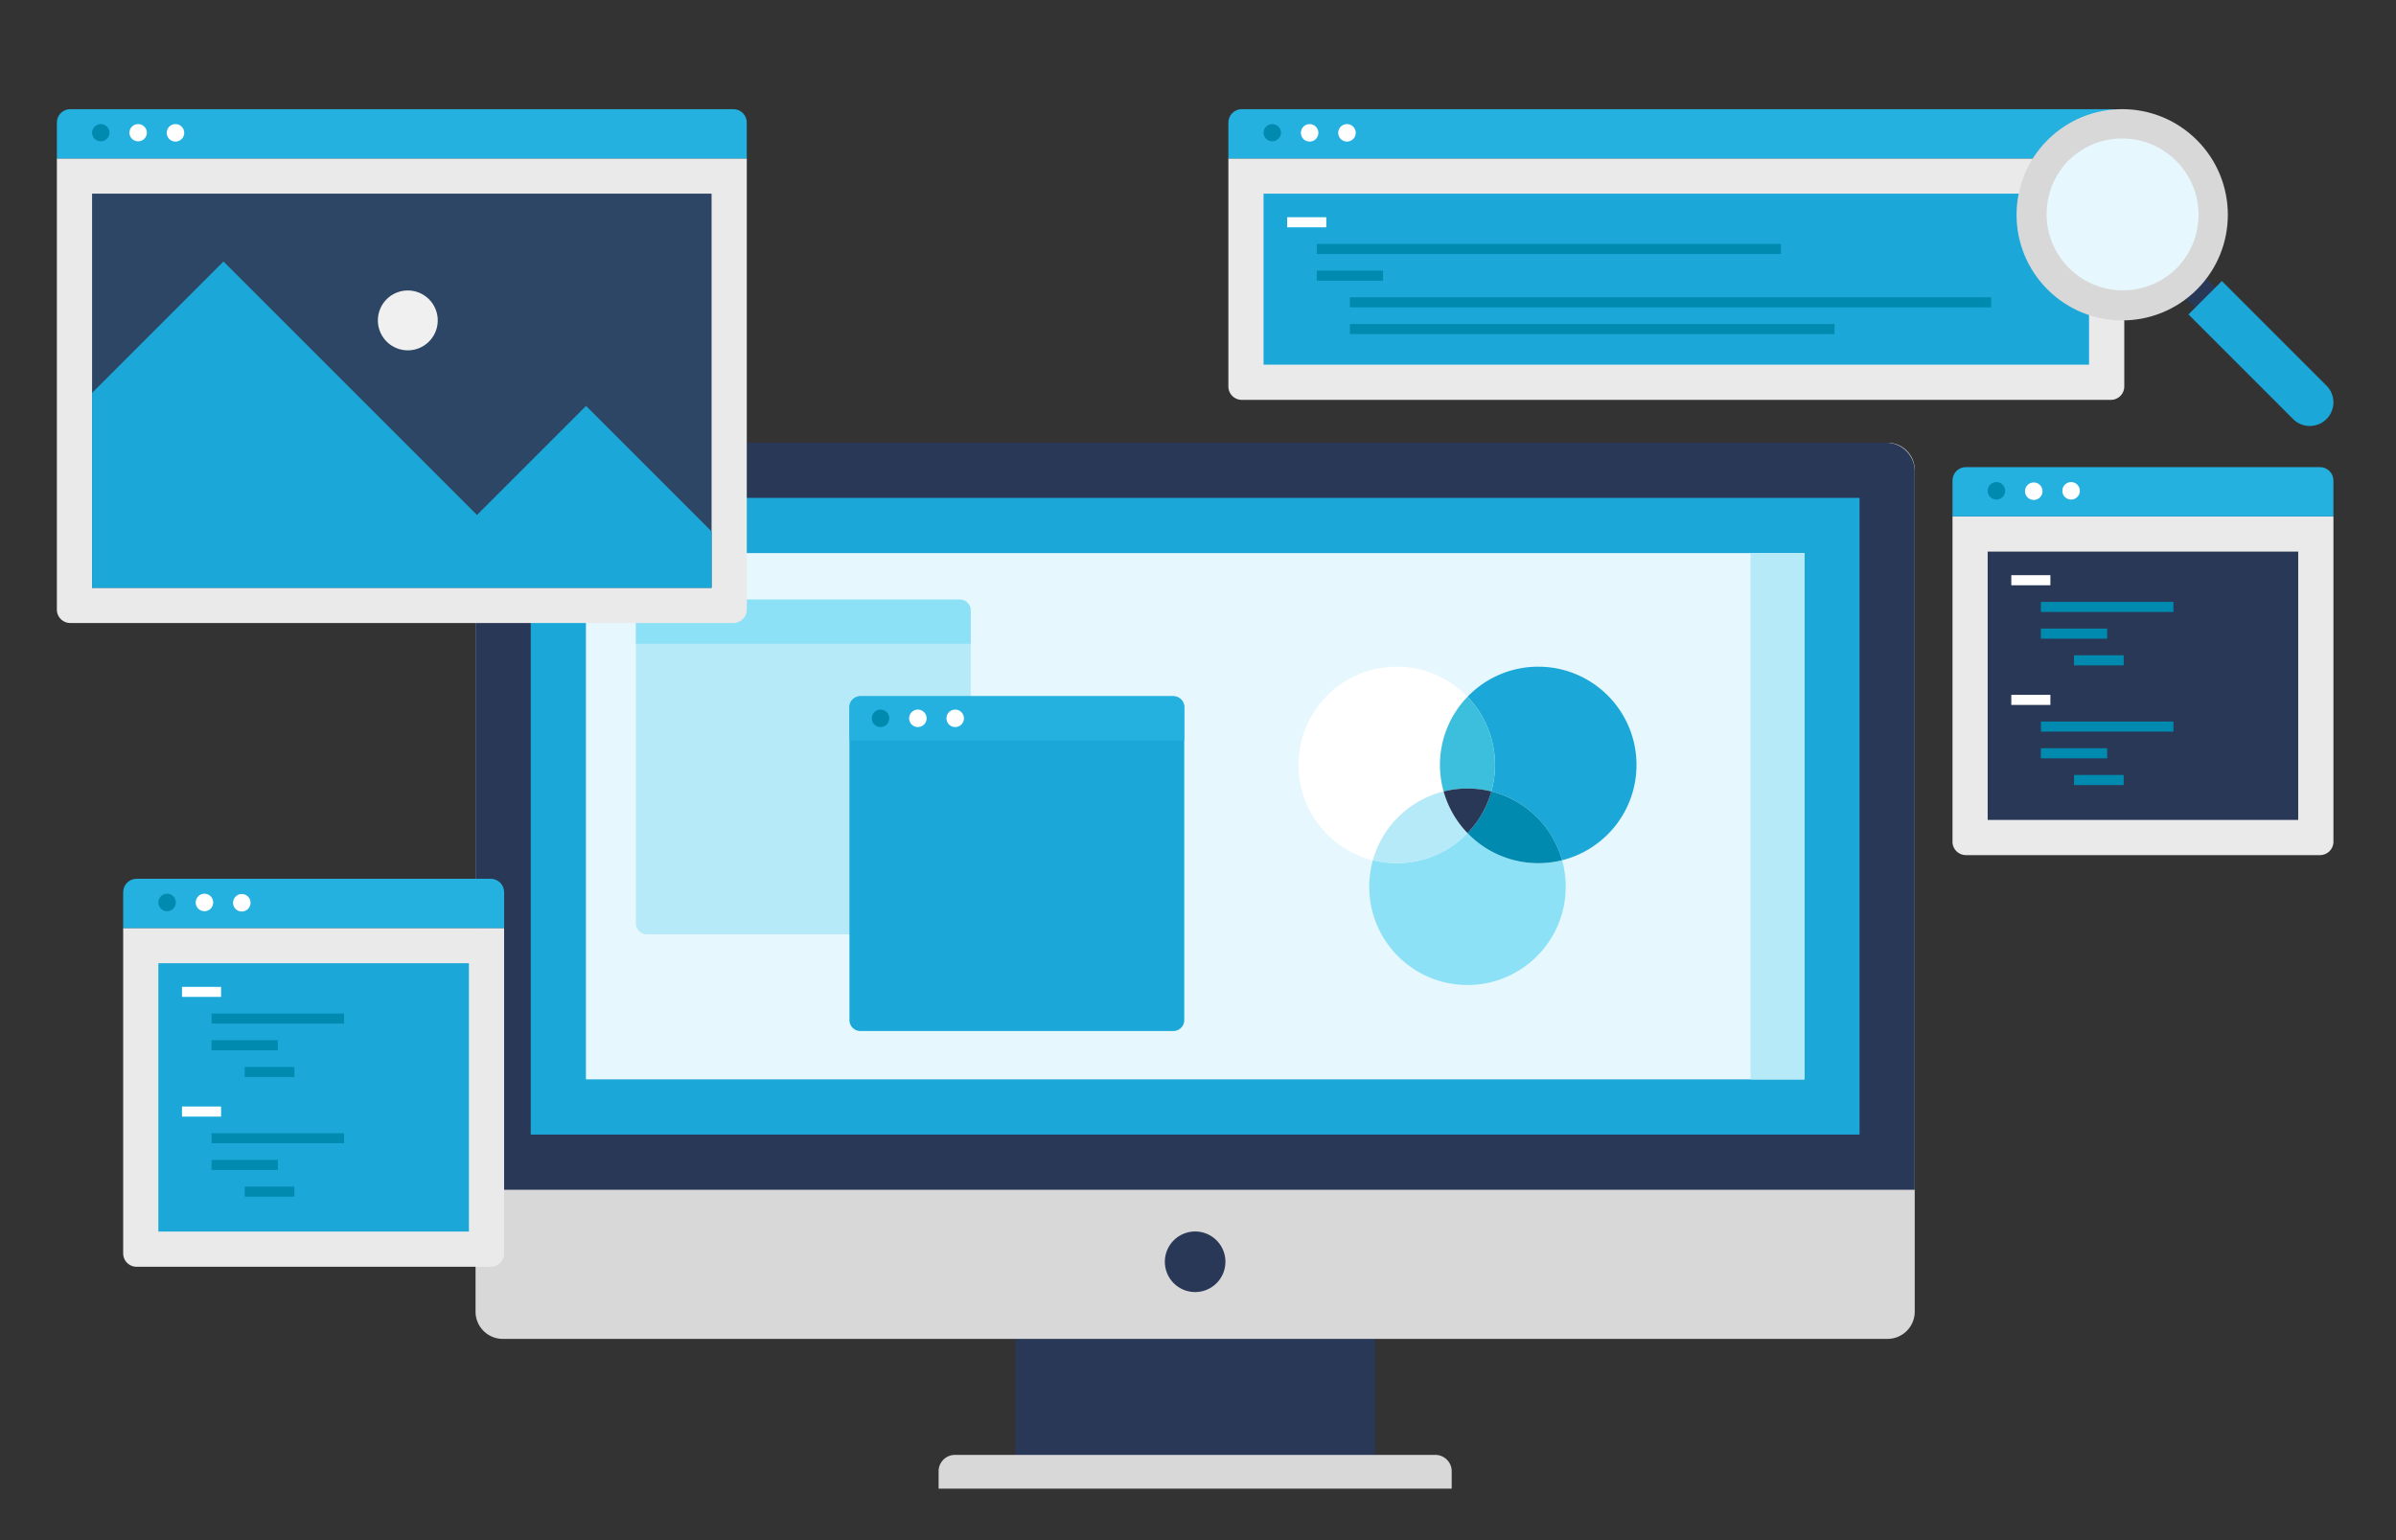 <svg xmlns="http://www.w3.org/2000/svg" xmlns:xlink="http://www.w3.org/1999/xlink" width="280" height="180" xml:space="preserve"><rect width="100%" height="100%" fill="#333333" stroke="none"/><defs><path id="a" d="M-19.5-72.167h318.333v318.334H-19.5z"/></defs><clipPath id="b"><use xlink:href="#a" overflow="visible"/></clipPath><path clip-path="url(#b)" fill="#293856" d="M118.66 139.051h42.014v34.855H118.66z"/><path clip-path="url(#b)" fill="#D8D8D8" d="M169.647 173.978h-59.961v-2.029a1.91 1.91 0 0 1 1.909-1.911h56.142a1.91 1.91 0 0 1 1.91 1.911v2.029zM58.756 156.479h161.819a3.183 3.183 0 0 0 3.183-3.183v-98.37a3.183 3.183 0 0 0-3.183-3.183H58.756a3.183 3.183 0 0 0-3.183 3.183v98.37a3.184 3.184 0 0 0 3.183 3.183"/><path clip-path="url(#b)" fill="#293856" d="M220.417 51.743h-161.5a3.342 3.342 0 0 0-3.343 3.343v83.966h168.184V55.086a3.342 3.342 0 0 0-3.341-3.343"/><path clip-path="url(#b)" fill="#1BA8D9" d="M62.023 58.191H217.31v74.41H62.023z"/><path clip-path="url(#b)" fill="#E6F8FD" d="M68.473 64.642h142.388v61.51H68.473z"/><path clip-path="url(#b)" fill="#293856" d="M143.205 147.466a3.538 3.538 0 1 1-7.078 0 3.539 3.539 0 1 1 7.078 0"/><path clip-path="url(#b)" fill="#B7EAF8" d="M112.167 109.2H75.589a1.273 1.273 0 0 1-1.274-1.273V71.349c0-.703.571-1.274 1.274-1.274h36.578c.704 0 1.273.571 1.273 1.274v36.578c0 .705-.569 1.273-1.273 1.273"/><path clip-path="url(#b)" fill="#8DE1F6" d="M113.44 75.235H74.315v-3.886c0-.703.571-1.274 1.274-1.274h36.578c.704 0 1.273.571 1.273 1.274v3.886z"/><path clip-path="url(#b)" fill="#B7EAF8" d="M204.57 64.627h6.29v61.539h-6.29z"/><path clip-path="url(#b)" fill="#1BA8D9" d="M137.119 120.497h-36.578a1.272 1.272 0 0 1-1.273-1.273V82.646c0-.702.57-1.272 1.273-1.272h36.578c.704 0 1.273.57 1.273 1.272v36.578c0 .705-.57 1.273-1.273 1.273"/><path clip-path="url(#b)" fill="#25B1E0" d="M138.392 86.533H99.268v-3.888c0-.702.57-1.272 1.273-1.272h36.578c.704 0 1.273.57 1.273 1.272v3.888z"/><path clip-path="url(#b)" fill="#008AAF" d="M103.919 83.953a1.02 1.02 0 1 1-2.041-.001 1.02 1.02 0 0 1 2.041.001"/><path clip-path="url(#b)" fill="#FFF" d="M108.283 83.953a1.02 1.02 0 1 1-2.04 0 1.02 1.02 0 0 1 2.04 0M112.646 83.953a1.02 1.02 0 1 1-2.04 0 1.02 1.02 0 0 1 2.04 0"/><path clip-path="url(#b)" fill="#EAEAEA" d="M85.702 72.812H8.212a1.567 1.567 0 0 1-1.566-1.567V18.516H87.27v52.729c0 .865-.702 1.567-1.568 1.567"/><path clip-path="url(#b)" fill="#2E4665" d="M10.759 22.628h72.397v46.07H10.759z"/><path clip-path="url(#b)" fill="#25B1E0" d="M87.27 18.516H6.646v-4.193c0-.865.7-1.566 1.565-1.566h77.49c.865 0 1.568.701 1.568 1.566v4.193z"/><path clip-path="url(#b)" fill="#F0F0F0" d="M44.161 37.448a3.497 3.497 0 1 0 6.994-.002 3.497 3.497 0 0 0-6.994.002"/><path clip-path="url(#b)" fill="#008AAF" d="M12.8 15.525a1.021 1.021 0 0 1-2.041 0 1.02 1.02 0 0 1 2.041 0"/><path clip-path="url(#b)" fill="#FFF" d="M17.164 15.525a1.021 1.021 0 0 1-2.041 0 1.02 1.02 0 0 1 2.041 0M21.527 15.525a1.02 1.02 0 1 1-2.041 0 1.02 1.02 0 0 1 2.041 0"/><path clip-path="url(#b)" fill="#EAEAEA" d="M271.119 99.939h-41.382a1.567 1.567 0 0 1-1.566-1.567v-38.02h44.517v38.02c0 .866-.703 1.567-1.569 1.567"/><path clip-path="url(#b)" fill="#293856" d="M232.283 64.466h36.29v31.36h-36.29z"/><path clip-path="url(#b)" fill="#25B1E0" d="M272.688 60.353h-44.517V56.16c0-.866.702-1.567 1.566-1.567h41.382c.865 0 1.568.702 1.568 1.567v4.193z"/><path clip-path="url(#b)" fill="#008AAF" d="M234.325 57.363a1.02 1.02 0 1 1-2.042 0 1.02 1.02 0 0 1 2.042 0"/><path clip-path="url(#b)" fill="#FFF" d="M238.689 57.363a1.021 1.021 0 1 1-2.04 0 1.021 1.021 0 0 1 2.04 0M243.053 57.363a1.02 1.02 0 1 1-2.04.002 1.02 1.02 0 0 1 2.04-.002M235.044 67.225h4.568v1.177h-4.568z"/><path clip-path="url(#b)" fill="#008AAF" d="M238.5 70.345h15.49v1.177H238.5zM238.5 73.465h7.745v1.177H238.5zM242.372 76.587h5.809v1.177h-5.809z"/><path clip-path="url(#b)" fill="#FFF" d="M235.044 81.211h4.568v1.177h-4.568z"/><path clip-path="url(#b)" fill="#008AAF" d="M238.5 84.331h15.49v1.178H238.5zM238.5 87.452h7.745v1.176H238.5zM242.372 90.572h5.809v1.178h-5.809z"/><path clip-path="url(#b)" fill="#EAEAEA" d="M57.344 148.051H15.962a1.568 1.568 0 0 1-1.567-1.568v-38.02h44.516v38.02c0 .865-.702 1.568-1.567 1.568"/><path clip-path="url(#b)" fill="#1BA8D9" d="M18.507 112.576h36.291v31.36H18.507z"/><path clip-path="url(#b)" fill="#25B1E0" d="M58.911 108.463H14.396v-4.192c0-.865.702-1.566 1.567-1.566h41.381c.866 0 1.567.701 1.567 1.566v4.192z"/><path clip-path="url(#b)" fill="#008AAF" d="M20.55 105.476a1.021 1.021 0 1 1-2.042-.004 1.021 1.021 0 0 1 2.042.004"/><path clip-path="url(#b)" fill="#FFF" d="M24.913 105.476a1.02 1.02 0 1 1-2.041-.003 1.02 1.02 0 0 1 2.041.003M29.276 105.476a1.02 1.02 0 1 1-2.039 0 1.02 1.02 0 0 1 2.039 0M21.267 115.335h4.57v1.177h-4.57z"/><path clip-path="url(#b)" fill="#008AAF" d="M24.723 118.457h15.491v1.176H24.723zM24.722 121.575h7.745v1.179h-7.745zM28.597 124.696h5.809v1.178h-5.809z"/><path clip-path="url(#b)" fill="#FFF" d="M21.267 129.322h4.57v1.177h-4.57z"/><path clip-path="url(#b)" fill="#008AAF" d="M24.723 132.442h15.491v1.177H24.723zM24.722 135.563h7.745v1.177h-7.745zM28.597 138.683h5.809v1.178h-5.809z"/><path clip-path="url(#b)" fill="#EAEAEA" d="M246.679 46.734H145.117a1.567 1.567 0 0 1-1.567-1.567V18.516h104.696v26.651c0 .866-.703 1.567-1.567 1.567"/><path clip-path="url(#b)" fill="#1BA8D9" d="M147.662 22.628h96.469V42.62h-96.469z"/><path clip-path="url(#b)" fill="#25B1E0" d="M248.245 18.516H143.55v-4.193c0-.865.701-1.566 1.568-1.566h101.561c.864 0 1.566.701 1.566 1.566v4.193z"/><path clip-path="url(#b)" fill="#008AAF" d="M149.703 15.525a1.021 1.021 0 0 1-2.041 0 1.02 1.02 0 0 1 2.041 0"/><path clip-path="url(#b)" fill="#FFF" d="M154.066 15.525a1.02 1.02 0 1 1-2.04.002 1.02 1.02 0 0 1 2.04-.002M158.431 15.525a1.021 1.021 0 0 1-2.042 0 1.02 1.02 0 0 1 2.042 0M150.421 25.387h4.571v1.179h-4.571z"/><path clip-path="url(#b)" fill="#008AAF" d="M153.878 28.508h54.243v1.177h-54.243zM153.876 31.628h7.746v1.177h-7.746zM157.75 34.748h74.945v1.177H157.75zM157.749 37.87h56.641v1.177h-56.641z"/><path clip-path="url(#b)" fill="#FFF" d="M168.705 92.497a11.507 11.507 0 0 1-.427-3.098 11.44 11.44 0 0 1 3.216-7.963 11.443 11.443 0 0 0-8.268-3.518c-6.341 0-11.48 5.139-11.48 11.481 0 5.379 3.7 9.893 8.693 11.139a11.498 11.498 0 0 1 8.266-8.041"/><path clip-path="url(#b)" fill="#1BA8D9" d="M191.243 89.399c0-6.342-5.143-11.481-11.481-11.481a11.45 11.45 0 0 0-8.269 3.517 11.473 11.473 0 0 1 2.789 11.062c3.997.998 7.16 4.09 8.266 8.041 4.995-1.246 8.695-5.76 8.695-11.139"/><path clip-path="url(#b)" fill="#3CBFDD" d="M168.705 92.497a11.547 11.547 0 0 1 5.577 0c.275-.985.427-2.024.427-3.098 0-3.093-1.227-5.899-3.215-7.963a11.44 11.44 0 0 0-3.216 7.963c0 1.074.152 2.113.427 3.098"/><path clip-path="url(#b)" fill="#8DE1F6" d="M171.493 97.362a11.443 11.443 0 0 1-8.267 3.518c-.962 0-1.896-.12-2.787-.342a11.429 11.429 0 0 0-.428 3.098c0 6.342 5.14 11.483 11.481 11.483 6.34 0 11.481-5.142 11.481-11.483 0-1.074-.15-2.111-.427-3.098-.893.222-1.826.342-2.786.342a11.45 11.45 0 0 1-8.267-3.518"/><path clip-path="url(#b)" fill="#B7EAF8" d="M171.493 97.362a11.471 11.471 0 0 1-2.788-4.864 11.498 11.498 0 0 0-8.266 8.04c.892.222 1.825.342 2.787.342 3.25 0 6.18-1.351 8.267-3.518"/><path clip-path="url(#b)" fill="#008AAF" d="M174.282 92.497a11.449 11.449 0 0 1-2.789 4.865 11.45 11.45 0 0 0 8.269 3.518c.96 0 1.895-.119 2.786-.342a11.498 11.498 0 0 0-8.266-8.041"/><path clip-path="url(#b)" fill="#293856" d="M168.705 92.497a11.449 11.449 0 0 0 2.789 4.865 11.453 11.453 0 0 0 2.788-4.865 11.545 11.545 0 0 0-5.577 0"/><path transform="rotate(-44.992 257.076 34.161)" clip-path="url(#b)" fill="#293856" d="M255.386 33.261h3.353v1.8h-3.353z"/><path clip-path="url(#b)" fill="#1BA8D9" d="M271.878 48.976a2.758 2.758 0 0 1-3.902 0l-12.229-12.227 3.903-3.903 12.228 12.228a2.758 2.758 0 0 1 0 3.902"/><path clip-path="url(#b)" fill="#D8D8D8" d="M256.733 16.373c4.822 4.821 4.822 12.638 0 17.458-4.822 4.822-12.638 4.822-17.458 0-4.823-4.82-4.823-12.638 0-17.458 4.821-4.822 12.636-4.822 17.458 0"/><path clip-path="url(#b)" fill="#E6F8FD" d="M254.307 18.797a8.908 8.908 0 0 1 0 12.609A8.916 8.916 0 0 1 241.7 18.797a8.913 8.913 0 0 1 12.607 0"/><path clip-path="url(#b)" fill="#1BA8D9" d="m83.156 62.11-14.67-14.67-12.747 12.747-29.625-29.625-15.355 15.355v22.782h72.397z"/></svg>